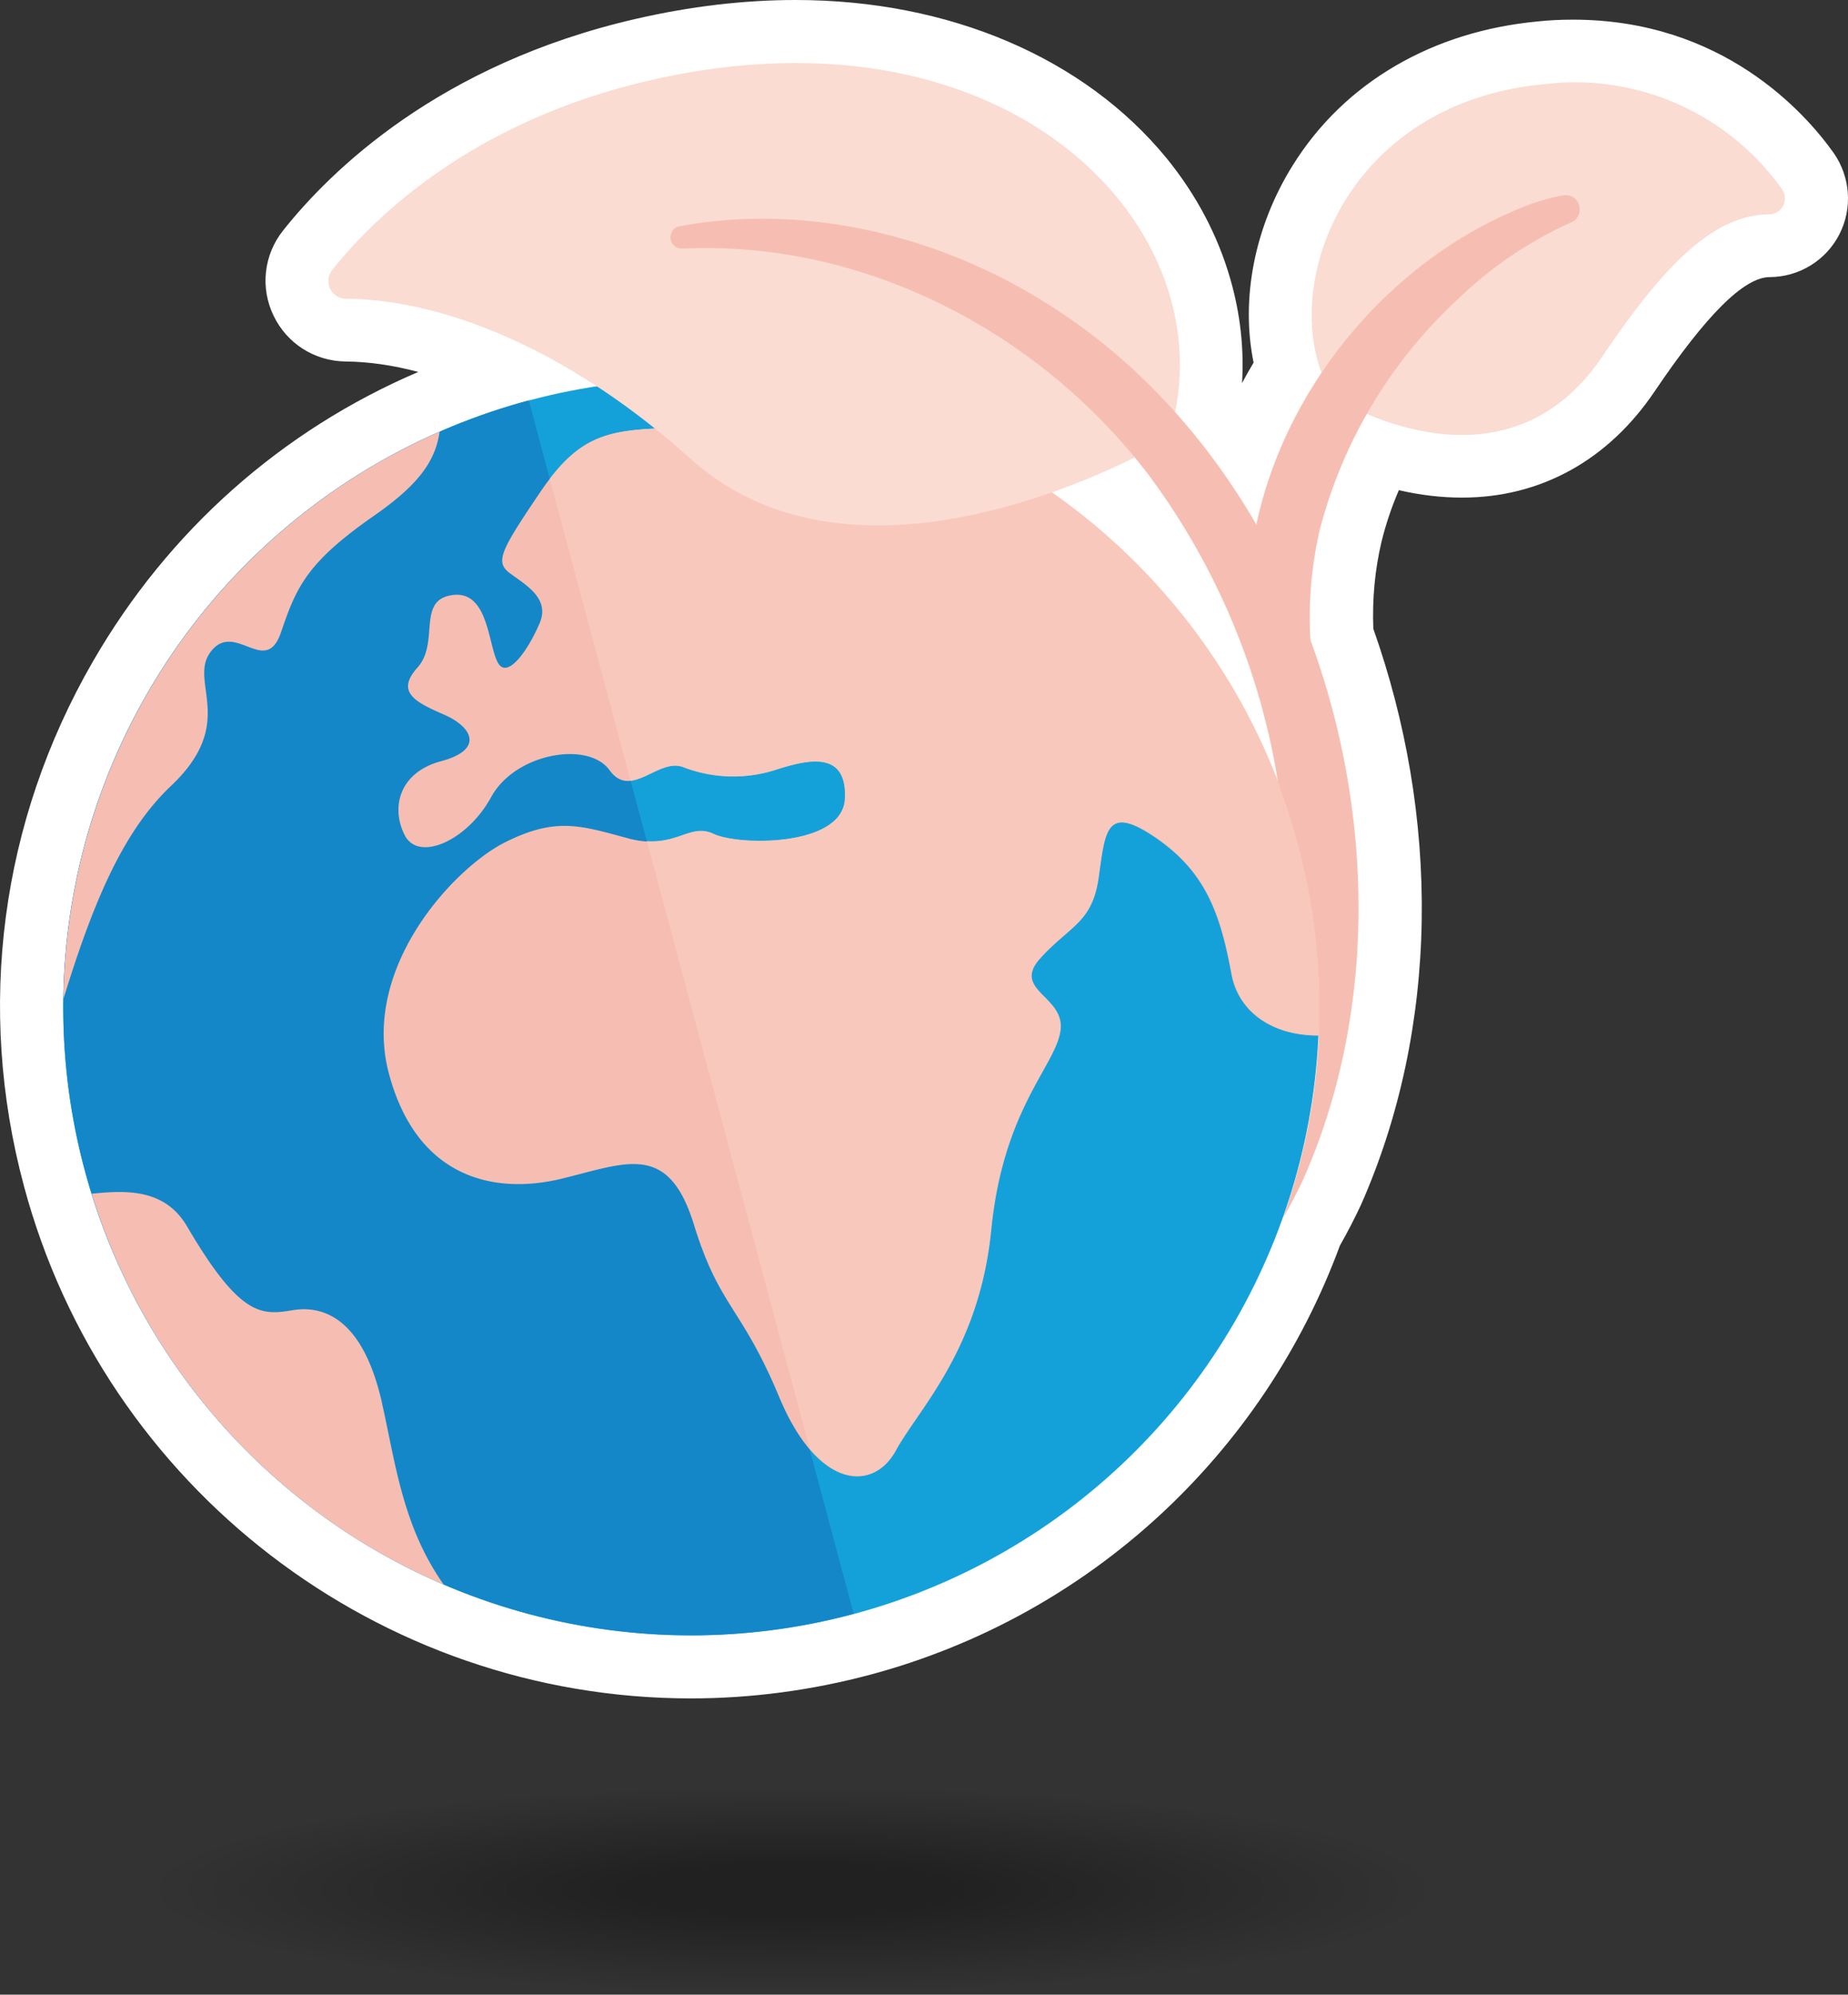<?xml version="1.0" encoding="UTF-8"?>
<svg xmlns="http://www.w3.org/2000/svg" xmlns:xlink="http://www.w3.org/1999/xlink" width="135.593" height="146.307" viewBox="0 0 135.593 146.307">
  <rect x="0" y="0" width="135.593" height="146.307" fill="#333333" stroke="none"/>
  <defs>
    <radialGradient id="radial-gradient" cx="0.5" cy="0.482" r="3.107" gradientTransform="translate(0.419 0.42) scale(0.161 0.16)" gradientUnits="objectBoundingBox">
      <stop offset="0.26"></stop>
      <stop offset="1" stop-opacity="0"></stop>
    </radialGradient>
  </defs>
  <g id="Group_2265" data-name="Group 2265" transform="translate(3.001 3)">
    <g id="Group_1823" data-name="Group 1823">
      <path id="Path_2623" data-name="Path 2623" d="M47.382,117.467A46.887,46.887,0,0,1,35.276,25.289c.972-.259,1.977-.5,3-.7-5.575-3.322-11.263-5.153-16.19-5.186a2.12,2.12,0,0,1-1.912-1.2,2.089,2.089,0,0,1,.243-2.22C23.575,12,30.868,4.869,44.157,1.806A48.637,48.637,0,0,1,55.031.51c10.129,0,18.977,3.727,24.276,10.242A19.694,19.694,0,0,1,83.731,26.7a49.079,49.079,0,0,1,4.781,6.4,32.683,32.683,0,0,1,4.23-9.156,15.892,15.892,0,0,1,1.993-13.078c3.144-5.04,8.524-8.168,15.12-8.783.762-.065,1.491-.1,2.2-.1a19.438,19.438,0,0,1,16.011,8.151,1.973,1.973,0,0,1,.146,2.042,1.948,1.948,0,0,1-1.75,1.07c-3.4.016-6.758,2.933-11.587,10.08-2.739,4.051-6.417,6.093-10.971,6.093h0A18.953,18.953,0,0,1,97.3,28.092a30.835,30.835,0,0,0-3,7.536,27.522,27.522,0,0,0-.664,7.973c4.894,13.435,4.683,27.971-.6,39.9-.47,1-.989,2.01-1.556,2.966a46.912,46.912,0,0,1-44.144,31.018ZM75.515,33.051A46.312,46.312,0,0,1,87.863,46.858,47.406,47.406,0,0,0,80.312,32.03c-.194-.259-.405-.519-.616-.778-1.086.519-2.512,1.151-4.181,1.783Z" transform="translate(0.312 0.316)" fill="#f6beb2"></path>
      <g id="Path_2624" data-name="Path 2624" transform="translate(0)" fill="#fff">
        <path d="M 47.693 120.077 C 25.481 120.077 5.953 105.079 0.204 83.604 C -3.207 70.914 -1.461 57.652 5.119 46.262 C 11.186 35.749 20.699 28.003 32.117 24.206 C 28.683 22.789 25.371 22.039 22.385 22.016 L 22.38 22.016 L 22.375 22.016 C 20.664 21.992 19.148 21.025 18.417 19.494 C 17.678 17.96 17.878 16.181 18.938 14.85 C 22.284 10.63 29.988 3.066 43.97 -0.149 C 47.854 -1.045 51.692 -1.5 55.375 -1.5 C 66.189 -1.5 75.691 2.534 81.444 9.568 C 83.501 12.098 84.978 14.902 85.838 17.906 C 86.633 20.687 86.86 23.5 86.515 26.278 C 87.088 26.955 87.65 27.657 88.199 28.38 C 88.867 26.854 89.661 25.341 90.575 23.856 C 90.066 21.779 89.994 19.489 90.37 17.187 C 90.784 14.652 91.737 12.138 93.127 9.917 C 96.661 4.259 102.648 0.759 109.985 0.063 C 110.743 -0.017 111.561 -0.058 112.419 -0.058 C 122.685 -0.058 128.343 6.321 130.3 9.063 L 130.304 9.069 L 130.309 9.075 C 131.225 10.388 131.347 12.083 130.626 13.499 C 129.897 14.933 128.443 15.824 126.831 15.826 C 124.323 15.841 121.426 18.552 117.147 24.889 C 115.592 27.186 113.702 28.961 111.53 30.166 C 109.338 31.382 106.895 31.999 104.268 31.999 C 102.492 31.999 100.655 31.726 98.791 31.185 C 97.943 32.952 97.307 34.714 96.895 36.436 C 96.37 38.673 96.161 41.018 96.274 43.408 C 97.486 46.797 98.402 50.296 98.995 53.813 C 99.596 57.37 99.871 60.968 99.814 64.507 C 99.757 68.053 99.365 71.561 98.65 74.934 C 97.925 78.351 96.864 81.653 95.495 84.747 L 95.488 84.761 L 95.482 84.776 C 95.023 85.755 94.508 86.747 93.948 87.725 C 92.595 91.422 90.803 94.951 88.621 98.214 C 86.444 101.471 83.879 104.464 80.996 107.112 C 78.112 109.762 74.913 112.063 71.487 113.952 C 68.013 115.868 64.303 117.361 60.463 118.389 C 56.267 119.509 51.971 120.077 47.693 120.077 Z M 22.824 17.402 C 25.573 17.467 28.504 18.021 31.546 19.051 C 34.905 20.189 38.303 21.88 41.646 24.076 L 44.954 26.249 L 41.036 26.814 C 39.389 27.052 37.759 27.388 36.192 27.814 C 30.372 29.376 25.038 32.027 20.332 35.695 C 15.786 39.239 12.013 43.579 9.118 48.595 C 6.224 53.611 4.354 59.05 3.561 64.761 C 2.739 70.673 3.114 76.621 4.674 82.439 C 5.982 87.31 8.072 91.874 10.886 96.003 C 13.607 99.995 16.948 103.503 20.818 106.43 C 24.649 109.329 28.895 111.581 33.439 113.125 C 38.053 114.694 42.855 115.489 47.71 115.489 C 51.571 115.489 55.465 114.972 59.282 113.952 C 62.884 112.988 66.345 111.584 69.567 109.78 C 72.695 108.028 75.608 105.894 78.227 103.436 C 83.371 98.609 87.348 92.54 89.73 85.885 L 89.735 85.871 L 89.739 85.859 L 89.745 85.84 C 89.769 85.765 89.808 85.639 89.88 85.495 L 89.918 85.511 C 90.283 84.883 90.641 84.212 91.004 83.478 L 90.581 83.378 C 90.581 83.301 90.581 83.1 90.664 82.849 C 90.687 82.762 90.71 82.676 90.734 82.593 C 90.76 82.499 90.785 82.411 90.804 82.334 L 91.461 82.498 C 91.787 81.741 92.093 80.97 92.378 80.186 L 91.359 80.186 C 91.359 80.004 91.389 79.805 91.449 79.596 C 91.452 79.583 91.46 79.549 91.465 79.523 C 91.48 79.454 91.5 79.36 91.53 79.255 L 92.624 79.489 C 92.94 78.571 93.228 77.638 93.487 76.69 L 91.951 76.52 L 91.976 76.301 L 91.994 76.14 C 92.002 75.97 92.03 75.838 92.047 75.753 L 92.052 75.727 L 93.698 75.89 C 93.879 75.175 94.044 74.453 94.193 73.725 C 94.225 73.567 94.256 73.41 94.287 73.252 L 92.25 73.25 C 92.25 73.143 92.256 73.048 92.262 72.972 C 92.263 72.943 92.266 72.904 92.266 72.89 L 94.355 72.892 C 94.544 71.873 94.702 70.841 94.828 69.798 L 92.283 69.798 L 92.283 69.458 L 92.283 69.117 L 94.905 69.117 C 95.084 67.438 95.181 65.734 95.194 64.018 C 95.242 57.499 94.066 50.784 91.791 44.597 L 91.716 44.392 L 91.702 44.175 C 91.511 41.161 91.752 38.209 92.421 35.402 L 92.422 35.398 L 92.423 35.394 C 93.141 32.455 94.351 29.509 96.018 26.635 L 96.686 25.484 L 97.908 26.01 C 99.412 26.656 101.739 27.427 104.284 27.427 C 105.979 27.427 107.546 27.074 108.941 26.376 C 110.61 25.542 112.087 24.187 113.333 22.349 C 115.847 18.633 117.913 16.101 119.834 14.381 C 121.961 12.477 124.044 11.458 126.178 11.282 C 125.201 10.009 123.664 8.38 121.465 7.043 C 118.793 5.419 115.75 4.595 112.419 4.595 C 111.771 4.595 111.096 4.626 110.415 4.686 C 107.304 4.978 104.527 5.865 102.161 7.323 C 100.059 8.618 98.34 10.32 97.052 12.381 C 95.901 14.221 95.148 16.292 94.875 18.368 C 94.615 20.343 94.795 22.231 95.397 23.828 L 95.669 24.552 L 95.239 25.193 C 92.977 28.562 91.432 32.137 90.647 35.819 L 89.835 39.63 L 87.882 36.259 C 86.226 33.4 84.274 30.702 82.08 28.24 L 81.578 27.676 L 81.732 26.937 C 82.242 24.481 82.162 21.975 81.495 19.487 C 80.827 16.999 79.607 14.654 77.868 12.517 C 75.594 9.722 72.477 7.397 68.854 5.793 C 64.848 4.02 60.313 3.121 55.375 3.121 L 54.24 3.121 C 51.278 3.205 48.181 3.616 45.017 4.346 C 39.433 5.636 34.393 7.818 30.036 10.833 C 26.578 13.226 24.237 15.673 22.824 17.402 Z M 95.056 66.087 L 92.056 66.087 L 92.056 65.957 L 95.056 65.957 L 95.056 66.087 Z M 91.587 62.993 C 91.575 62.915 91.558 62.826 91.54 62.732 C 91.518 62.62 91.494 62.494 91.474 62.361 L 94.418 61.795 C 94.479 62.061 94.518 62.314 94.552 62.537 L 91.587 62.993 Z M 89.366 54.952 C 86.195 46.611 80.627 39.483 73.266 34.338 L 70.867 32.661 L 73.629 31.693 C 76.206 30.789 78.282 29.84 79.57 29.203 L 80.622 28.683 L 81.38 29.579 C 81.738 30.002 82.09 30.437 82.456 30.907 L 82.457 30.909 L 82.459 30.911 C 84.978 34.174 87.103 37.892 88.775 41.964 C 90.331 45.755 91.499 49.859 92.246 54.162 L 89.366 54.952 Z" stroke="none"></path>
        <path d="M 55.375 -7.62939453125e-06 C 51.826 -7.62939453125e-06 48.099 0.438 44.306 1.313 C 30.775 4.424 23.336 11.717 20.111 15.784 C 19.414 16.659 19.285 17.842 19.771 18.847 C 20.257 19.868 21.262 20.5 22.396 20.516 C 26.642 20.549 31.488 21.959 36.349 24.552 C 36.025 24.633 35.701 24.714 35.377 24.795 C 23.077 28.085 12.786 35.977 6.417 47.013 C 0.032 58.065 -1.653 70.916 1.653 83.216 C 7.228 104.041 26.172 118.577 47.693 118.577 C 51.858 118.577 56.007 118.026 60.075 116.94 C 75.146 112.905 87.252 101.772 92.583 87.09 C 93.134 86.133 93.653 85.145 94.123 84.14 C 99.487 72.018 99.714 57.32 94.787 43.707 C 94.641 41.065 94.868 38.505 95.436 36.09 C 95.97 33.854 96.845 31.601 98.028 29.365 C 99.73 29.964 101.918 30.499 104.268 30.499 C 109.032 30.499 113.051 28.263 115.903 24.049 C 120.554 17.162 123.715 14.342 126.826 14.326 C 127.863 14.326 128.819 13.742 129.289 12.819 C 129.759 11.895 129.678 10.793 129.079 9.934 C 127.264 7.39 122.013 1.442 112.419 1.442 C 111.674 1.442 110.896 1.475 110.134 1.556 C 103.279 2.204 97.688 5.445 94.398 10.712 C 91.773 14.909 90.963 19.965 92.194 24.098 C 90.671 26.48 89.456 28.96 88.597 31.504 C 87.462 29.835 86.247 28.247 84.934 26.739 C 85.826 21.148 84.156 15.282 80.283 10.518 C 74.822 3.841 65.747 -7.62939453125e-06 55.375 -7.62939453125e-06 M 89.18 35.507 C 90.023 31.553 91.708 27.76 93.993 24.357 C 91.222 17 96.23 4.505 110.28 3.193 C 111.009 3.128 111.722 3.095 112.419 3.095 C 120.506 3.095 125.416 7.6 127.766 10.906 C 128.317 11.668 127.766 12.738 126.826 12.754 C 122.71 12.77 119.047 16.578 114.575 23.19 C 111.576 27.615 107.768 28.927 104.284 28.927 C 101.561 28.927 99.049 28.133 97.315 27.388 C 95.792 30.013 94.593 32.833 93.88 35.75 C 93.232 38.472 93.021 41.276 93.199 44.08 C 97.883 56.817 98.012 71.402 92.664 83.492 C 92.195 84.48 91.693 85.451 91.142 86.391 C 86.22 100.143 74.852 111.339 59.67 115.401 C 55.667 116.47 51.664 116.989 47.71 116.989 C 27.371 116.989 8.751 103.409 3.225 82.827 C -3.371 58.227 11.214 32.962 35.798 26.367 C 37.468 25.913 39.137 25.573 40.822 25.33 C 34.113 20.922 27.647 18.928 22.413 18.896 C 21.327 18.896 20.711 17.648 21.392 16.789 C 24.309 13.11 31.488 5.931 44.679 2.885 C 48.471 2.009 52.053 1.604 55.375 1.604 C 74.644 1.621 85.745 14.99 83.2 27.242 C 85.453 29.77 87.462 32.541 89.18 35.507 M 80.235 30.548 C 78.727 31.293 76.621 32.233 74.125 33.108 C 81.499 38.262 87.398 45.554 90.768 54.419 C 89.358 46.3 86.328 38.375 81.272 31.828 C 80.931 31.39 80.591 30.969 80.235 30.548 M 84.95 41.049 C 82.746 38.31 80.251 35.815 77.463 33.594 C 78.339 33.238 79.116 32.898 79.797 32.573 C 79.862 32.655 79.927 32.736 79.991 32.833 C 81.904 35.296 83.557 38.051 84.95 41.049 M 92.956 62.133 C 92.988 62.343 93.037 62.554 93.07 62.765 C 93.037 62.554 93.005 62.343 92.956 62.133 M 93.556 65.957 C 93.556 66.006 93.556 66.087 93.556 66.087 C 93.556 66.038 93.556 66.006 93.556 65.957 M 93.783 69.117 C 93.783 69.231 93.783 69.344 93.783 69.458 C 93.783 69.571 93.783 69.685 93.783 69.798 C 93.783 69.685 93.783 69.571 93.783 69.458 C 93.783 69.344 93.783 69.231 93.783 69.117 M 93.766 72.893 C 93.766 73.007 93.75 73.136 93.75 73.25 C 93.75 73.136 93.766 73.007 93.766 72.893 M 93.523 76.021 C 93.507 76.102 93.491 76.167 93.491 76.248 C 93.475 76.394 93.458 76.54 93.442 76.685 C 93.458 76.54 93.491 76.394 93.491 76.248 C 93.507 76.167 93.523 76.102 93.523 76.021 M 92.972 79.667 C 92.94 79.781 92.924 79.894 92.891 80.008 C 92.924 79.894 92.956 79.781 92.972 79.667 M 92.891 80.008 C 92.891 80.008 92.859 80.121 92.859 80.186 C 92.859 80.121 92.891 80.072 92.891 80.008 M 92.259 82.698 C 92.211 82.892 92.146 83.103 92.097 83.297 C 92.081 83.33 92.081 83.346 92.081 83.378 C 92.097 83.346 92.097 83.297 92.097 83.297 C 92.162 83.103 92.211 82.892 92.259 82.698 M 91.222 86.166 C 91.196 86.218 91.18 86.282 91.158 86.347 C 91.179 86.287 91.201 86.226 91.222 86.166 M 91.158 86.347 C 91.154 86.357 91.151 86.366 91.147 86.376 C 91.151 86.367 91.155 86.357 91.158 86.347 M 91.147 86.376 C 91.145 86.382 91.143 86.387 91.141 86.393 C 91.141 86.392 91.142 86.391 91.142 86.391 C 91.144 86.385 91.146 86.381 91.147 86.376 M 55.375 -3 C 66.641 -3 76.566 1.235 82.605 8.618 L 82.611 8.625 C 84.793 11.31 86.364 14.293 87.28 17.493 C 88.002 20.016 88.286 22.565 88.13 25.098 C 88.4 24.595 88.683 24.094 88.979 23.597 C 88.017 18.911 89.053 13.601 91.855 9.121 C 93.751 6.085 96.297 3.624 99.422 1.808 C 102.488 0.026 105.991 -1.064 109.834 -1.429 C 110.642 -1.515 111.511 -1.558 112.419 -1.558 C 123.382 -1.558 129.43 5.26 131.521 8.192 L 131.539 8.217 C 132.772 9.984 132.935 12.269 131.963 14.179 C 131.481 15.127 130.745 15.922 129.835 16.478 C 128.931 17.031 127.895 17.324 126.837 17.326 C 124.962 17.34 122.198 20.088 118.39 25.728 C 116.7 28.224 114.638 30.157 112.258 31.478 C 109.841 32.819 107.152 33.499 104.268 33.499 C 102.755 33.499 101.205 33.316 99.635 32.954 C 99.084 34.246 98.655 35.528 98.354 36.784 C 97.878 38.815 97.679 40.944 97.763 43.118 C 98.967 46.523 99.879 50.034 100.474 53.563 C 101.09 57.211 101.372 60.901 101.314 64.531 C 101.255 68.173 100.852 71.778 100.117 75.245 C 99.371 78.764 98.277 82.165 96.866 85.354 L 96.84 85.411 C 96.382 86.391 95.869 87.381 95.313 88.359 C 93.924 92.125 92.093 95.72 89.868 99.048 C 87.625 102.403 84.981 105.488 82.011 108.217 C 79.039 110.947 75.742 113.319 72.211 115.266 C 68.631 117.24 64.808 118.779 60.851 119.838 C 56.527 120.992 52.101 121.577 47.693 121.577 C 24.803 121.577 4.679 106.122 -1.245 83.992 C -4.759 70.916 -2.961 57.249 3.82 45.512 C 9.358 35.915 17.683 28.556 27.692 24.281 C 25.83 23.788 24.044 23.529 22.373 23.516 L 22.353 23.516 C 20.07 23.484 18.046 22.193 17.067 20.146 C 16.585 19.146 16.394 18.037 16.516 16.937 C 16.638 15.833 17.07 14.788 17.764 13.916 C 21.236 9.538 29.211 1.705 43.634 -1.611 C 47.627 -2.533 51.578 -3 55.375 -3 Z M 80.134 27.25 L 80.263 26.632 C 80.725 24.409 80.652 22.136 80.046 19.878 C 79.435 17.596 78.312 15.438 76.708 13.466 C 74.582 10.851 71.657 8.67 68.249 7.159 C 64.434 5.468 60.102 4.608 55.372 4.604 C 52.186 4.604 48.814 5.009 45.354 5.808 C 39.956 7.054 35.09 9.16 30.89 12.067 C 28.86 13.471 27.234 14.893 25.968 16.162 C 27.93 16.438 29.957 16.929 32.027 17.63 C 35.507 18.809 39.02 20.556 42.47 22.822 L 49.085 27.169 L 41.25 28.299 C 39.64 28.531 38.115 28.846 36.585 29.262 L 36.576 29.264 C 30.956 30.772 25.801 33.334 21.254 36.878 C 16.861 40.303 13.215 44.497 10.418 49.345 C 7.62 54.193 5.813 59.449 5.046 64.968 C 4.253 70.68 4.615 76.427 6.123 82.051 C 7.387 86.758 9.407 91.169 12.126 95.158 C 14.755 99.015 17.984 102.405 21.723 105.234 C 25.426 108.035 29.53 110.213 33.921 111.705 C 38.38 113.221 43.019 113.989 47.71 113.989 C 51.44 113.989 55.204 113.489 58.895 112.503 C 62.376 111.571 65.721 110.215 68.834 108.471 C 71.856 106.779 74.671 104.717 77.201 102.342 C 82.171 97.677 86.015 91.812 88.317 85.381 C 88.351 85.275 88.417 85.068 88.539 84.825 L 88.574 84.84 C 88.832 84.398 89.087 83.934 89.342 83.44 L 89.081 83.378 C 89.081 83.051 89.129 82.734 89.223 82.43 C 89.246 82.344 89.268 82.263 89.289 82.189 C 89.313 82.105 89.335 82.027 89.349 81.97 L 89.4 81.983 C 89.405 81.974 89.409 81.965 89.414 81.956 L 89.533 82.016 L 89.986 82.129 C 90.265 81.492 90.529 80.844 90.778 80.186 L 89.859 80.186 C 89.859 79.878 89.904 79.556 89.994 79.228 L 89.998 79.209 C 90.016 79.124 90.044 78.997 90.088 78.843 L 91.18 79.076 C 91.47 78.239 91.736 77.387 91.977 76.523 L 90.461 76.354 L 90.499 76.013 C 90.515 75.754 90.556 75.557 90.578 75.45 L 90.582 75.432 L 92.225 75.595 C 92.408 74.879 92.574 74.155 92.723 73.425 C 92.735 73.367 92.747 73.308 92.759 73.25 L 90.75 73.25 C 90.75 73.093 90.759 72.96 90.765 72.872 C 90.766 72.857 90.767 72.843 90.768 72.828 C 90.767 72.85 90.766 72.872 90.766 72.893 L 92.829 72.893 C 93.024 71.875 93.187 70.842 93.316 69.798 L 90.783 69.798 L 90.783 69.117 L 93.396 69.117 C 93.506 68.115 93.586 67.105 93.636 66.087 L 90.556 66.087 L 90.556 65.957 L 93.642 65.957 C 93.671 65.309 93.689 64.659 93.694 64.006 C 93.697 63.562 93.694 63.116 93.686 62.67 L 90.104 63.221 C 90.097 63.171 90.082 63.095 90.067 63.015 C 90.043 62.891 90.016 62.75 89.991 62.589 L 93.665 61.883 C 93.578 59.308 93.298 56.715 92.835 54.149 L 87.964 55.485 C 84.9 47.426 79.52 40.539 72.406 35.567 L 67.609 32.214 L 73.132 30.277 C 75.638 29.399 77.654 28.477 78.905 27.859 L 80.134 27.25 Z M 123.371 10.391 C 122.634 9.686 121.744 8.968 120.685 8.325 C 118.252 6.845 115.471 6.095 112.419 6.095 C 111.816 6.095 111.189 6.124 110.553 6.18 C 107.674 6.45 105.115 7.264 102.948 8.6 C 101.044 9.773 99.488 11.313 98.324 13.176 C 96.301 16.412 95.703 20.385 96.801 23.3 L 97.071 24.017 L 98.5 24.632 C 99.875 25.223 101.995 25.927 104.284 25.927 C 107.522 25.927 110.076 24.481 112.091 21.507 C 114.675 17.688 116.818 15.067 118.833 13.263 C 120.341 11.913 121.844 10.96 123.371 10.391 Z" stroke="none" fill="#fff"></path>
      </g>
    </g>
    <g id="Group_1827" data-name="Group 1827" transform="translate(1.63 1.623)">
      <g id="Group_1825" data-name="Group 1825" transform="translate(0 23.188)">
        <ellipse id="Ellipse_47" data-name="Ellipse 47" cx="46.073" cy="46.073" rx="46.073" ry="46.073" transform="translate(0.007)" fill="#14a1da"></ellipse>
        <path id="Path_2625" data-name="Path 2625" d="M2.585,72.7a46.053,46.053,0,0,0,56.428,32.573l-23.839-89A46.09,46.09,0,0,0,2.585,72.7Z" transform="translate(-1.006 -14.714)" fill="#1487c8"></path>
        <g id="Group_1824" data-name="Group 1824" transform="translate(0.023 0.373)">
          <path id="Path_2626" data-name="Path 2626" d="M43.993,15.54c-3.987,4.1-4.505,3.1-8.006,3.225-4.311.162-6.288.7-9.059,4.8-2.755,4.1-3.274,4.991-2.172,5.818,1.086.826,2.982,1.815,2.22,3.646s-2.35,4.246-3.079,2.933-.681-5.3-3.322-4.959c-2.658.34-.94,3.484-2.561,5.3-1.637,1.815-.194,2.544,1.928,3.468s2.933,2.577-.211,3.419-3.679,3.484-2.658,5.445,4.586.389,6.336-2.82,7.114-4.149,8.686-1.961c1.588,2.188,3.6-.972,5.429-.211a10.2,10.2,0,0,0,6.774.178c2.415-.778,5.234-1.394,5.056,2.139s-7.795,3.452-9.642,2.577-2.787,1.248-6.272.308-5.283-1.572-9.01.292-10.615,9.189-8.524,16.984c2.091,7.779,7.86,8.848,12.64,7.7,4.8-1.167,7.86-2.723,9.74,3.371s3.452,5.931,6.255,12.64c2.8,6.725,6.855,7,8.524,3.938s6.126-7.374,7-16.19c.875-8.832,4.651-11.96,5.072-14.553.421-2.609-3.662-2.982-1.442-5.4s3.792-2.577,4.262-5.947.551-5.38,4.213-2.868,4.732,5.575,5.542,9.967c.519,2.836,3.03,4.554,6.417,4.538A46.079,46.079,0,0,0,44.009,15.54Z" transform="translate(7.979 -15.54)" fill="#f6beb2"></path>
          <path id="Path_2627" data-name="Path 2627" d="M1.02,59.29c2.139-6.936,4.311-12.235,7.892-15.622,4.975-4.7,1.183-7.665,2.949-9.885s4,1.912,5.121-1.377,1.864-5.1,6.806-8.54c3.193-2.22,4.521-3.954,4.829-6.174A46.1,46.1,0,0,0,1.02,59.29Z" transform="translate(-1.02 -14.206)" fill="#f6beb2"></path>
          <path id="Path_2628" data-name="Path 2628" d="M23.594,67.543c-1.394-6.158-4.278-7.147-6.547-6.774S13.206,61.3,9.3,54.627c-1.637-2.787-4.473-2.658-7-2.4A46.012,46.012,0,0,0,28.132,80.9c-3.047-4.295-3.565-9.075-4.538-13.337Z" transform="translate(-0.226 7.149)" fill="#f6beb2"></path>
        </g>
        <path id="Path_2629" data-name="Path 2629" d="M39.327,15.546c-3.987,4.1-4.505,3.1-8.006,3.225-3.906.146-5.9.6-8.281,3.711l5.931,22.137c1.248-.13,2.625-1.507,3.906-.989a10.2,10.2,0,0,0,6.774.178c2.415-.778,5.234-1.394,5.056,2.139s-7.795,3.452-9.642,2.577c-1.588-.745-2.5.681-4.894.535l11.944,44.55c2.415,2.868,5.056,2.463,6.32.146,1.669-3.063,6.126-7.374,7-16.19.875-8.832,4.651-11.96,5.072-14.553.421-2.609-3.662-2.982-1.442-5.4s3.792-2.577,4.262-5.947.551-5.38,4.213-2.868,4.732,5.575,5.542,9.967C73.6,61.6,76.114,63.321,79.5,63.3A46.079,46.079,0,0,0,39.375,15.53Z" transform="translate(12.668 -15.173)" fill="#f9c8bc"></path>
      </g>
      <g id="Group_1826" data-name="Group 1826" transform="translate(19.46)">
        <path id="Path_2630" data-name="Path 2630" d="M74.589,28.662c4.991-14.861-11.052-32.606-38-26.383C23.379,5.326,16.216,12.505,13.3,16.184a1.3,1.3,0,0,0,1.021,2.107c7,.049,16.206,3.6,25.281,11.749,13.046,11.717,34.972-1.377,34.972-1.377Z" transform="translate(-13.014 -1.001)" fill="#fadcd2"></path>
        <path id="Path_2631" data-name="Path 2631" d="M59.146,24.946c-4.44-6.9.178-21.5,15.428-22.947a18.634,18.634,0,0,1,17.47,7.7,1.172,1.172,0,0,1-.94,1.847c-4.116.016-7.795,3.825-12.252,10.436-7.341,10.874-19.706,2.966-19.706,2.966Z" transform="translate(14.616 -0.445)" fill="#fadcd2"></path>
        <path id="Path_2632" data-name="Path 2632" d="M74.957,78.464c-.47.989-.972,1.961-1.523,2.9a45.82,45.82,0,0,0,1.1-27.42,45.008,45.008,0,0,0-1.442-4.473,51.183,51.183,0,0,0-9.513-22.639C55.591,16.348,42.692,9.606,29.354,10.238A.828.828,0,0,1,29.16,8.6c9.367-1.734,19.285.729,27.274,5.866,20.128,12.8,28.085,42.394,18.523,63.98Z" transform="translate(-3.399 3.373)" fill="#f6beb2"></path>
        <path id="Path_2633" data-name="Path 2633" d="M55.088,41.694C52.462,27.628,61.975,12.9,75,7.792A15.816,15.816,0,0,1,77.743,7a1.045,1.045,0,0,1,.6,1.993,29.23,29.23,0,0,0-8.314,5.64A35.1,35.1,0,0,0,59.949,31.42a28.119,28.119,0,0,0-.583,9.675,2.155,2.155,0,0,1-4.262.616h0Z" transform="translate(12.824 2.707)" fill="#f6beb2"></path>
      </g>
    </g>
    <ellipse id="Ellipse_48" data-name="Ellipse 48" cx="47.45" cy="7.649" rx="47.45" ry="7.649" transform="translate(7.746 128.009)" opacity="0.35" fill="url(#radial-gradient)"></ellipse>
  </g>
</svg>
